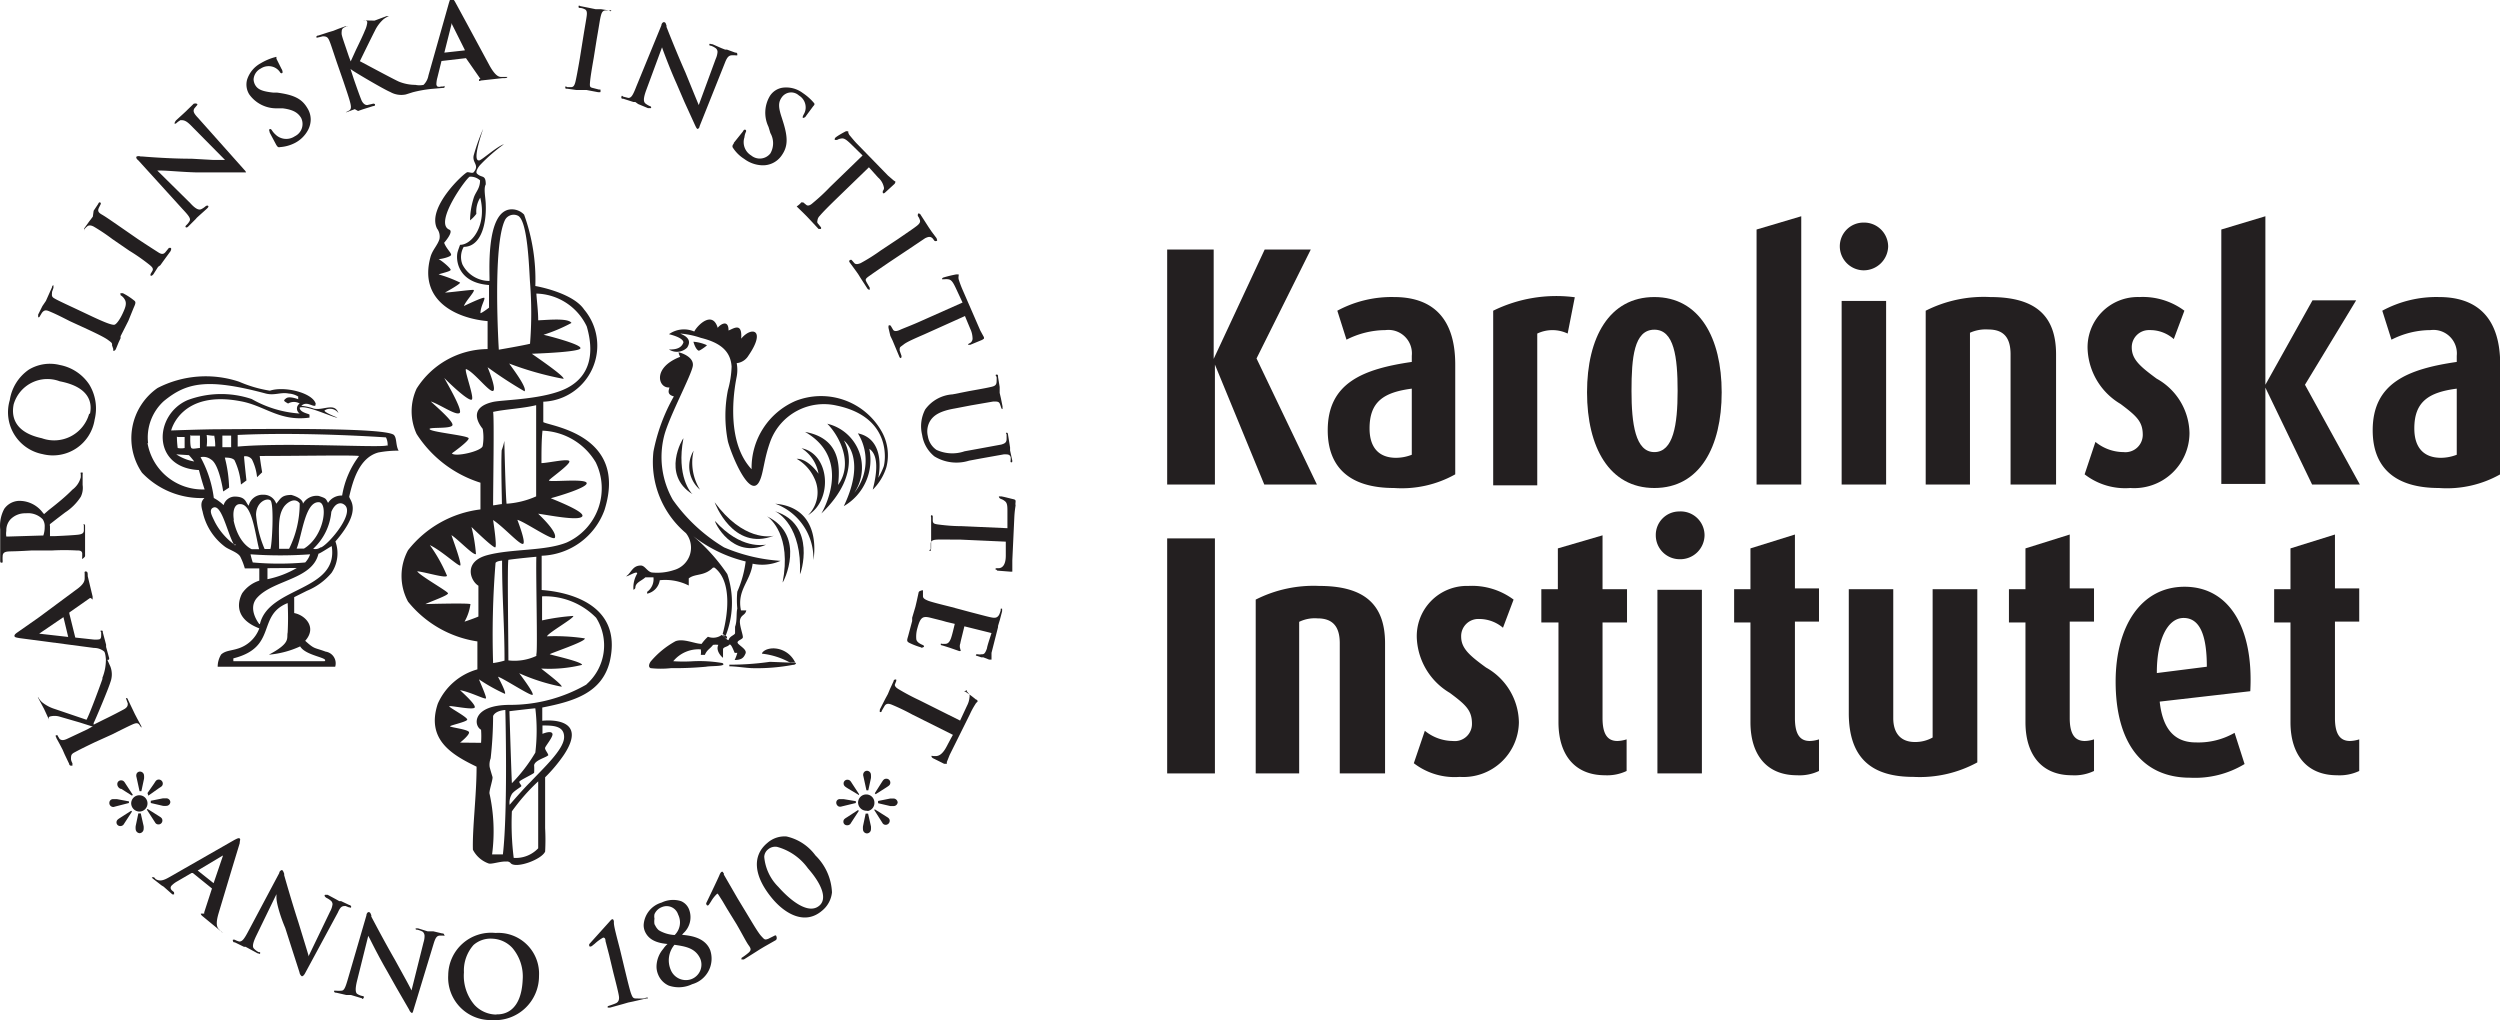 <svg xmlns="http://www.w3.org/2000/svg" viewBox="0 0 122.54 50"><defs><style>.a,.b{fill:#231f20;}.b{fill-rule:evenodd;}</style></defs><title>logo-karolinka-institutet</title><path class="a" d="M62.42,24.75,60,18.87h0v5.88H57.66V13.23h2.28v5.36h0l2.5-5.36h2.26l-2.66,5.34L65,24.75Z" transform="translate(-0.45 -1)"/><path class="a" d="M68.78,24.92c-2.16,0-3.25-1-3.25-2.83,0-2.31,1.71-3,4.12-3.35v-.3a1.15,1.15,0,0,0-1.29-1.26,4.26,4.26,0,0,0-1.91.47L66,16.23a5.6,5.6,0,0,1,2.78-.67c1.69,0,3,.83,3,3.31v5.38A5.36,5.36,0,0,1,68.78,24.92Zm.87-4.87c-1.39.18-2.07.65-2.07,1.95,0,.93.45,1.44,1.3,1.44a2.14,2.14,0,0,0,.77-.15Z" transform="translate(-0.45 -1)"/><path class="a" d="M77.29,17.35a1.73,1.73,0,0,0-1.49,0v7.44H73.64V16.23a7,7,0,0,1,4-.66Z" transform="translate(-0.45 -1)"/><path class="a" d="M81.54,24.92c-2.21,0-3.3-2-3.3-4.69s1.09-4.67,3.3-4.67,3.3,2,3.3,4.67S83.77,24.92,81.54,24.92Zm0-7.76c-1,0-1.12,1.38-1.12,3s.19,3,1.12,3,1.14-1.34,1.14-3S82.51,17.16,81.54,17.16Z" transform="translate(-0.45 -1)"/><path class="a" d="M86.55,24.75V12.25l2.19-.65V24.75Z" transform="translate(-0.45 -1)"/><path class="a" d="M91.79,14.25a1.18,1.18,0,0,1-1.16-1.17,1.16,1.16,0,0,1,1.16-1.17A1.18,1.18,0,0,1,93,13.08,1.2,1.2,0,0,1,91.79,14.25Zm-1.07,10.5v-9H92.9v9Z" transform="translate(-0.45 -1)"/><path class="a" d="M99,24.75V18.37c0-.79-.31-1.22-1.09-1.22a1.88,1.88,0,0,0-.9.16v7.44H94.84V16.23A6.29,6.29,0,0,1,98,15.56c2.21,0,3.23.9,3.23,2.81v6.38Z" transform="translate(-0.45 -1)"/><path class="a" d="M104.87,24.92a3.24,3.24,0,0,1-2.24-.67l.53-1.59a2.19,2.19,0,0,0,1.38.5.85.85,0,0,0,.94-.84c0-.65-.29-.92-1.09-1.52a3.28,3.28,0,0,1-1.61-2.61,2.46,2.46,0,0,1,2.53-2.63,3.41,3.41,0,0,1,2.21.67L107,17.62a1.75,1.75,0,0,0-1.19-.44.84.84,0,0,0-.87.85c0,.59.42.94,1.22,1.53a3.11,3.11,0,0,1,1.61,2.68A2.71,2.71,0,0,1,104.87,24.92Z" transform="translate(-0.45 -1)"/><path class="a" d="M113.78,24.75,111.49,20h0v4.72h-2.16V12.25l2.16-.65v8.26h0l2.31-4.14h2.14l-2.51,4.14,2.69,4.89Z" transform="translate(-0.45 -1)"/><path class="a" d="M120,24.92c-2.16,0-3.25-1-3.25-2.83,0-2.31,1.71-3,4.12-3.35v-.3a1.15,1.15,0,0,0-1.29-1.26,4.23,4.23,0,0,0-1.91.47l-.45-1.42a5.57,5.57,0,0,1,2.78-.67c1.69,0,3,.83,3,3.31v5.38A5.32,5.32,0,0,1,120,24.92Zm.87-4.87c-1.39.18-2.08.65-2.08,1.95,0,.93.45,1.44,1.31,1.44a2.18,2.18,0,0,0,.77-.15Z" transform="translate(-0.45 -1)"/><path class="a" d="M57.66,38.91V27.39H60V38.91Z" transform="translate(-0.45 -1)"/><path class="a" d="M66.12,38.91V32.53c0-.79-.32-1.22-1.09-1.22a1.75,1.75,0,0,0-.9.17v7.43H62V30.39a6.27,6.27,0,0,1,3.11-.67c2.21,0,3.23.9,3.23,2.81v6.38Z" transform="translate(-0.45 -1)"/><path class="a" d="M72,39.08a3.27,3.27,0,0,1-2.25-.67l.54-1.59a2.19,2.19,0,0,0,1.37.5.84.84,0,0,0,.94-.84c0-.65-.28-.92-1.09-1.52a3.29,3.29,0,0,1-1.61-2.61,2.46,2.46,0,0,1,2.53-2.63,3.41,3.41,0,0,1,2.21.67l-.52,1.38a1.8,1.8,0,0,0-1.18-.43.84.84,0,0,0-.87.86c0,.58.41.93,1.22,1.52A3.13,3.13,0,0,1,74.9,36.4,2.72,2.72,0,0,1,72,39.08Z" transform="translate(-0.45 -1)"/><path class="a" d="M79.12,39c-1.48,0-2.28-1-2.28-2.6V31.51H76V29.88h.81v-2L79,27.24v2.64H80.2v1.63H79V36.2c0,.84.28,1.12.73,1.12a1.58,1.58,0,0,0,.45-.08v1.55A2.21,2.21,0,0,1,79.12,39Z" transform="translate(-0.45 -1)"/><path class="a" d="M82.76,28.41a1.17,1.17,0,0,1-1.15-1.17,1.15,1.15,0,0,1,1.15-1.17A1.17,1.17,0,0,1,84,27.24,1.19,1.19,0,0,1,82.76,28.41Zm-1.07,10.5v-9h2.18v9Z" transform="translate(-0.45 -1)"/><path class="a" d="M88.53,39c-1.48,0-2.28-1-2.28-2.6V31.51h-.8V29.88h.8v-2l2.18-.68v2.64h1.18v1.63H88.43V36.2c0,.84.28,1.12.73,1.12a1.52,1.52,0,0,0,.45-.08v1.55A2.21,2.21,0,0,1,88.53,39Z" transform="translate(-0.45 -1)"/><path class="a" d="M94.24,39.08c-2,0-3.17-.87-3.17-3.13V29.88h2.18V36.2c0,.72.35,1.17,1.06,1.17a1.73,1.73,0,0,0,.87-.22V29.88h2.19v8.49A5.89,5.89,0,0,1,94.24,39.08Z" transform="translate(-0.45 -1)"/><path class="a" d="M102,39c-1.47,0-2.27-1-2.27-2.6V31.51h-.81V29.88h.81v-2l2.17-.68v2.64h1.19v1.63h-1.19V36.2c0,.84.29,1.12.74,1.12a1.52,1.52,0,0,0,.45-.08v1.55A2.22,2.22,0,0,1,102,39Z" transform="translate(-0.45 -1)"/><path class="a" d="M106.31,35.39c.14,1.31.7,2,1.77,2a3.55,3.55,0,0,0,1.9-.47l.49,1.53a4.68,4.68,0,0,1-2.67.67c-2.38,0-3.65-1.76-3.65-4.71,0-2.71,1.24-4.65,3.38-4.65s3.39,1.94,3.22,5.12Zm1.17-4.1c-.8,0-1.32,1.11-1.31,2.7l2.45-.31C108.62,32.16,108.29,31.29,107.48,31.29Z" transform="translate(-0.45 -1)"/><path class="a" d="M115,39c-1.47,0-2.28-1-2.28-2.6V31.51h-.8V29.88h.8v-2l2.18-.68v2.64h1.19v1.63H114.9V36.2c0,.84.29,1.12.74,1.12a1.58,1.58,0,0,0,.45-.08v1.55A2.26,2.26,0,0,1,115,39Z" transform="translate(-0.45 -1)"/><path class="b" d="M19.78,22.35c-.15-.41-6.34-.32-8.58-.31-.72,0-2.36.06-2.36.06s.47-2,3.42-1.43c1.18.22,1.89,1,3.36.8,0-.09,0-.09,0-.14s-.48-.1-.48-.35c.35-.14,1.69.52,1.85.49-.82-.33-.6-.36-.62-.36a.5.5,0,0,1,.67.14c-.19-.54-.73-.12-1.2-.22a2.82,2.82,0,0,0-.62-.14c.24-.22.49,0,.63,0s0,0,.08-.08c-.12-.55-1.53-.9-2.25-.66a6.22,6.22,0,0,1-1.51-.44,5.16,5.16,0,0,0-4,.31,3,3,0,0,0-.76,4.15,4,4,0,0,0,3.06,1.24c-.16.16-.19.32-.09.66a2.9,2.9,0,0,0,1.1,1.73c.2.15.63.27.75.49a3.34,3.34,0,0,1,.22.57l.71,0c0,.07,0,.6,0,.6a1.64,1.64,0,0,0-.84.62c-.1.19-.57,1.18.84,1.72a1.63,1.63,0,0,1-1.08,1c-.32.1-.58.09-.79.28a1.14,1.14,0,0,0-.17.6h5.76a.58.58,0,0,0-.47-.74c-.56-.21-.53-.1-1-.53.59-.66,0-1.26-.54-1.36v-.78l.62-.31a3.12,3.12,0,0,0,1.21-.88,1.71,1.71,0,0,0,.19-1.54c1.4-1.61.64-2.05.68-2.21.17-.74.48-1.89,1.42-2.15a5.2,5.2,0,0,1,1-.09C19.85,22.86,19.9,22.5,19.78,22.35Zm-8,0v.57h-.43c0-.19,0-.38,0-.57Zm-.83,0a2.73,2.73,0,0,1,.05.53h-.42a2.24,2.24,0,0,0,0-.56A3.76,3.76,0,0,0,10.91,22.36Zm-1.13,0c.11,0,.33,0,.43,0,0,.19,0,.42,0,.61-.13,0-.36.07-.42,0S9.77,22.56,9.78,22.33Zm-.66.07c.11,0,.24,0,.34,0,0,.19,0,.35,0,.54a.86.86,0,0,1-.34,0A4.93,4.93,0,0,1,9.12,22.4Zm.55.89a3.88,3.88,0,0,1,.26.31v0a2.32,2.32,0,0,1-.88-.35Zm-2-.58a2.41,2.41,0,0,1,.77-2.07c1.11-.91,2.12-1.14,5-.37.43.11.73-.08,1.12,0a1,1,0,0,1,.47.15.48.48,0,0,0,0,.13s-.43-.17-.59-.05-.13.13.09.26a.56.56,0,0,1,.57,0,.29.29,0,0,0,0,.49,5.47,5.47,0,0,1-2.35-.71,4.7,4.7,0,0,0-3.14.05c-1.66.71-1.78,3.32.55,3.43.07.26.17.63.28.95A2.74,2.74,0,0,1,7.68,22.71Zm4.28,5h0a3.19,3.19,0,0,1-1-1.13c-.16-.33-.28-.54-.15-.68.46-.37.74,1.23,1.1,1.81C12,27.67,12,27.67,12,27.67Zm-.07-1.21c-.08-.42,0-.83.31-.81.58,0,.72,1.42.92,2.21.09,0-.36,0-.36,0S12.13,27.67,11.89,26.46ZM13,26.24c0-.61.5-.85.7-.72s.08,2.3,0,2.39h-.28A5.4,5.4,0,0,1,13,26.24Zm-.16,2.33a3.57,3.57,0,0,1-.11-.4,20.32,20.32,0,0,0,2.92,0,1.09,1.09,0,0,1-.24.4A14.38,14.38,0,0,1,12.85,28.57Zm1.77-.67h-.48c0-.95-.07-1.55.2-2,.12-.22.55-.57.81-.23A5,5,0,0,1,14.62,27.9Zm1.5-2.28c.42.09.23,1.67-.76,2.27l-.36,0C15.27,27.19,15.41,25.52,16.12,25.62ZM15,28.84a4.79,4.79,0,0,1-1.44.55c0-.16,0-.54,0-.54Zm.16,3.84c.27.47,1.43.55,1.2.73H11.89a.84.84,0,0,1,0-.14c2.18-.55,1.13-2.1,2.66-2.71a13.83,13.83,0,0,1,0,1.44c-.06.3.17.51-.92,1.09A4.62,4.62,0,0,0,15.17,32.68Zm-2-1.09s-.61-.75-.1-1.3c.81-.88,2.7-.88,3-2.15.07,0,.62-.37.65-.37C17.06,30,13.63,29.73,13.19,31.59Zm3-3.76a.42.42,0,0,1-.36.07,2.81,2.81,0,0,0,.89-1.81c.2-.48.48-.46.61-.37C17.92,26.09,16.57,27.67,16.19,27.83Zm1-2.54a.78.78,0,0,0-.63.36c-.12-.22-.09-.22-.45-.34a.77.77,0,0,0-.78.38c0-.2-.3-.36-.57-.43-.5,0-.54.21-.74.43a.64.64,0,0,0-.62-.44.7.7,0,0,0-.73.54c-.16-.17-.13-.43-.65-.45a.58.58,0,0,0-.58.42,2.14,2.14,0,0,0-.48-.35,5.61,5.61,0,0,0-.65-2,.61.61,0,0,1,.51.11c.41.23.6,1.57.6,1.57l.29-.19a6.51,6.51,0,0,0-.21-1.47c.12,0,.35,0,.47.12a3.34,3.34,0,0,1,.32,1.2l.27-.2s-.08-.7-.12-1.18a.39.39,0,0,1,.39.15,2.5,2.5,0,0,1,.25.87l.25-.24s-.07-.4-.12-.8c2.06,0,4.5-.05,4.87,0A4.4,4.4,0,0,0,17.22,25.29Zm2.23-2.45c-.41.11-4.94-.16-7.29.05v-.57c3.3-.16,7.27.12,7.27.12A.82.82,0,0,1,19.45,22.84Z" transform="translate(-0.45 -1)"/><path class="b" d="M43.66,22.14a3.41,3.41,0,0,0-4.21-1.49A3.57,3.57,0,0,0,37.29,24c-1.41-1.5-.75-4.41-.73-4.54a1.78,1.78,0,0,0,0-.66.76.76,0,0,0,.57-.36c.89-1.29.16-1.46-.35-.84.06-.83-.38-.49-.62-.4,0-.59-.44-.27-.53-.13-.26-.87-1-.12-1.15.18a1.27,1.27,0,0,0-1.24.13c.76.19.7.4.71.4-.09.27-.34.36-.71.35a.72.72,0,0,0,.89-.09c.33-.5-.33-.66-.33-.69a4.13,4.13,0,0,1,1,.21c.85.21,1.46.58,1.51,1.41a4.78,4.78,0,0,1-.18,1.15,6.47,6.47,0,0,0,0,2.52c.2.74,1.1,2.88,1.55,1.94.2-.4.21-1.1.55-2a2.8,2.8,0,0,1,3.23-1.7c2.73.57,2.39,2.76,2.3,3a3.38,3.38,0,0,1-.26.54s.44-1.87-1-2.18a2.53,2.53,0,0,1-.18,2.92A2.21,2.21,0,0,0,41,21.77c.58.58,1.3,1.94.53,3,.11-1,.07-2.29-1.62-2.6,2.4,1.38.8,4,.8,4,2.13-2.05,1.1-3.58,1.1-3.58s1.15.81,0,3.22A2.62,2.62,0,0,0,43.06,23c.65.43.17,1.93.17,2a2.65,2.65,0,0,0,.67-1.11A2.36,2.36,0,0,0,43.66,22.14Z" transform="translate(-0.45 -1)"/><path class="b" d="M34.7,18.19c.06,0,.4-.24.4-.27a2,2,0,0,0-.66-.17C34.46,17.84,34.56,18.14,34.7,18.19Z" transform="translate(-0.45 -1)"/><path class="b" d="M36.46,33h.13a1.91,1.91,0,0,1-.13.35c.36,0,.45-.13.53-.31s-.2-.33-.35-.48.19-.2.22-.31-.2-.65-.13-.89.25-.2.3-.44l-.26,0c-.21-1,.47-1.43.57-2.29a2.22,2.22,0,0,0,1.37-.14,8.41,8.41,0,0,1-2.77-.66,8.3,8.3,0,0,1-2.51-2.33A4.24,4.24,0,0,1,33,22.38c.23-.93,1.35-3,1.41-3.45s-.61-.65-.7-.66a.73.73,0,0,0,.08.22c-1.4.54-1.06,1.56-.53,1.5,0,.09-.17.34.22.44a8.94,8.94,0,0,0-1,2.7,4.56,4.56,0,0,0,1.59,4,1.14,1.14,0,0,1-.58,1.81,2.62,2.62,0,0,1-1.1.12c-.23-.06-.33-.34-.53-.34-.41,0-.46.35-.71.52,0,.07.56-.31.53-.12a1.34,1.34,0,0,0-.18.79c.15-.08.05-.12.14-.26s.32-.23.44-.35l.4,0,0,0a.77.77,0,0,1-.31.71v.09a.8.8,0,0,0,.62-.66,2.56,2.56,0,0,1,1.42.26c0-.12,0-.25,0-.35.26-.2.57-.14.91-.32a1.14,1.14,0,0,0,.28-.21s.07,0,.07,0c1.1.85.43,3.15.4,3.26l.13.07a.28.28,0,0,0,0,.06l0,0a4.42,4.42,0,0,0,.1-3.07,9.11,9.11,0,0,0-1.67-1.86v0A6.74,6.74,0,0,0,37,28.52,5.33,5.33,0,0,1,36.59,30a4.2,4.2,0,0,0,0,.83c-.06.23,0,.59-.11.89,0,.1,0,.21,0,.31s-.27.14-.32.35a.3.3,0,0,1-.17-.14l-.16-.12h0a.71.71,0,0,1-.68.09,2.1,2.1,0,0,0-.31.35c-.33,0-.89-.28-1.28-.13a4.29,4.29,0,0,0-1.22,1s-.17.24,0,.32a4.6,4.6,0,0,0,1,0,16.94,16.94,0,0,0,1.72-.07c.22-.05,1.06,0,.8-.18a6.65,6.65,0,0,0-1.41-.09,7.52,7.52,0,0,1-1,0,1.6,1.6,0,0,1,1.35-.58.89.89,0,0,1,0,.27H35c.1-.25.26-.3.4-.49a.86.86,0,0,1,.26,0c-.16.31.23.65.23.63s0-.29,0-.41.22-.12.3-.22S36.39,32.84,36.46,33Z" transform="translate(-0.45 -1)"/><path class="b" d="M39.5,23.49a2.1,2.1,0,0,1,.86.94,1.58,1.58,0,0,1-.3,1.82c1.23-.76,1.06-3-.32-3.28a1.86,1.86,0,0,1,.83,1.25S40.06,23.47,39.5,23.49Z" transform="translate(-0.45 -1)"/><path class="b" d="M34.39,25.22c-.07-.06-.8-.86-.44-2.74C33.92,22.48,32.85,24.26,34.39,25.22Z" transform="translate(-0.45 -1)"/><path class="b" d="M38,27.7c-.13,0-1.22.25-2.5-1.16C35.45,26.56,36.33,28.43,38,27.7Z" transform="translate(-0.45 -1)"/><path class="b" d="M38,27.7h0Z" transform="translate(-0.45 -1)"/><path class="b" d="M35.48,25.62s.88,2.43,2.9,1.64C38.21,27.31,36.87,27.51,35.48,25.62Z" transform="translate(-0.45 -1)"/><path class="b" d="M38.38,27.26h0Z" transform="translate(-0.45 -1)"/><path class="b" d="M38.05,26.31h0Z" transform="translate(-0.45 -1)"/><path class="b" d="M38.05,26.31c.15.1,1.21.94.76,3.24C38.85,29.55,40,27.26,38.05,26.31Z" transform="translate(-0.45 -1)"/><path class="b" d="M38.44,26.06h0Z" transform="translate(-0.45 -1)"/><path class="b" d="M38.44,26.06c.16.07,1.33.75,1.22,3.09C39.69,29.15,40.51,26.72,38.44,26.06Z" transform="translate(-0.45 -1)"/><path class="b" d="M38.44,25.69h0Z" transform="translate(-0.45 -1)"/><path class="b" d="M38.45,25.69a2.86,2.86,0,0,1,1.87,2.76S40.83,25.9,38.45,25.69Z" transform="translate(-0.45 -1)"/><path class="b" d="M34.76,25a2.51,2.51,0,0,1-.31-1.91A1.49,1.49,0,0,0,34.76,25Z" transform="translate(-0.45 -1)"/><path class="b" d="M38.37,32.78c-.44,0-.59.23-.57.26a3.69,3.69,0,0,1,1.38.44,1.3,1.3,0,0,1,.25,0A1.2,1.2,0,0,0,38.37,32.78Z" transform="translate(-0.45 -1)"/><path class="b" d="M36.2,33.58v.08c.31,0,.81.08,1.11.09a9.57,9.57,0,0,0,2-.16c.13,0,.16-.07.16-.1l-1.28-.05A13.82,13.82,0,0,1,36.2,33.58Z" transform="translate(-0.45 -1)"/><polygon class="b" points="35.47 31.13 35.44 31.15 35.57 31.28 35.63 31.3 35.64 31.28 35.62 31.19 35.47 31.13"/><path class="b" d="M27,29.92c0-.51,0-1.16,0-1.68A3.4,3.4,0,0,0,30.08,26c1.17-3.7-2.68-4.11-3-4.31,0-.32,0-.64,0-1a2.75,2.75,0,0,0,2-4.52c-.56-.83-2.36-1.15-2.39-1.15a9.41,9.41,0,0,0-.55-3.5.84.84,0,0,0-.6-.26c-1.35,0-1.06,3.38-1.1,3.51a1.48,1.48,0,0,1-1.32-.8,1,1,0,0,1,.06-.87c.82,0,1.12-1.07,1.08-2.06,0-.32-.12-.8,0-1,0-.51-.2-.29-.44-.54-.07-.1.09-.34.18-.43a8.42,8.42,0,0,1,1.15-1c-.33.1-1.09.78-1.2.79-.41.09.19-1.54.18-1.54a10.1,10.1,0,0,0-.46,1.29c-.09.38.3.47,0,.83-.06.07-.19,0-.31,0s-2,1.71-1.49,2.76a.65.65,0,0,1,.12.52c-.09.3-.35.54-.44.88-.58,2.12,1.23,3,2.8,3.14,0,0,0,.91,0,1.37a4.15,4.15,0,0,0-3.48,1.94,2.65,2.65,0,0,0,0,2.22A5.76,5.76,0,0,0,24,24.66c0,.27,0,1.21,0,1.31a5.33,5.33,0,0,0-3.55,2,2.65,2.65,0,0,0,0,2.52,5.39,5.39,0,0,0,3.4,1.95c0,.28,0,1.25,0,1.37a3,3,0,0,0-1.94,1.68c-.6,1.79.75,2.53,1.9,3.09,0,1.43-.21,3-.18,4.07a1.39,1.39,0,0,0,.76.67c.14.06.58-.11.88-.09a.23.23,0,0,1,.22.09c.28.26,1.51-.19,1.68-.58a10.74,10.74,0,0,0,0-1.15c0-.87,0-1.62,0-2.49a7.45,7.45,0,0,0,.92-1.1c1.2-1.81-.74-1.71-1.06-1.67,0-.22,0-.43,0-.65,1.59-.31,2.93-.73,3.31-2.26C31,30.54,28.15,30,27,29.92ZM25.21,11.77a.48.48,0,0,1,.64-.19c.47.28.53,2.53.58,3.27a19,19,0,0,1,0,3c-.36.09-1.53.29-1.53.29S24.58,13,25.21,11.77ZM24,16.35c0-.32.24-.69.19-.75s-1,.4-1,.4c.09-.26.61-.78.46-.79s-1.17.13-1.39.13c0,0,.77-.42.74-.49a6.53,6.53,0,0,0-1.05-.4c.15-.06.61-.15.59-.23s-.36-.39-.59-.52c.15,0,.58-.11.61-.2s-.24-.32-.34-.6c0,0,.48-.54.26-.64-.8-.32.88-2.61,1-2.6a.7.7,0,0,1,.5.18c0,.42-.23.57-.32.89a3.8,3.8,0,0,0-.17,1.07,1.57,1.57,0,0,0,.31-.32,1.26,1.26,0,0,1,.19-.79C24.32,12,23.61,13,23,13h0a.08.08,0,0,0,0,0h0c-.1.28-.07.19-.12.35-.1.38,0,1.51,1.54,1.62,0,.39,0,.77,0,1.11C24.28,16.19,24.05,16.35,24,16.35ZM22.6,23.22s.86-.61.82-.74-1.74-.29-1.9-.43,1.08,0,1.11-.22-1.06-1.13-1.06-1.15c.46.15,1.24.71,1.41.56s-.75-1.68-.75-1.71c.41.42,1.19,1.13,1.34,1.06s-.37-1.43-.28-1.5c.38.12,1.15,1.16,1.33,1.07S24.35,19,24.35,19a20.52,20.52,0,0,0,1.81,1.18c.16-.18-.75-1.34-.75-1.36a15.56,15.56,0,0,0,2.66.75c.09-.12-1.55-1.22-1.55-1.23,2.36-.09,2.38-.24,2.38-.27.06-.2-1.78-.66-1.81-.66a7.93,7.93,0,0,0,1.37-.58c-.15-.26-1.23-.14-1.63-.13,0-.43-.06-.89-.09-1.31A2.81,2.81,0,0,1,29.21,17c.38,1.3.17,2.41-.93,3s-3.18.59-3.66.7c-1.1.25-.84.91-.51,1.32a2.5,2.5,0,0,1,0,.84C24.06,23.12,22.73,23.42,22.6,23.22Zm2.45,2.49c-.08,0-.36.06-.43.06,0-.94.06-4.31,0-4.58.57-.13,1.47-.17,2.11-.33,0,.93,0,4.27,0,4.47a4.21,4.21,0,0,1-1.45.36c-.05-.42-.11-3.08-.11-3.08a2.64,2.64,0,0,1-.13.46C25,23.88,25.06,25.7,25.05,25.71Zm-1.83,5.76a2.38,2.38,0,0,0,.29-.86c-.21-.06-2.21,0-2.21,0,.32-.15,1.13-.43,1.11-.53S21,29.2,20.9,29c.52.07,1.42.36,1.46.22a7.62,7.62,0,0,0-.84-1.5c.54.25,1.35,1,1.48,1s-.42-1.46-.42-1.49c.35.23,1.07,1,1.2.93a7.85,7.85,0,0,0-.22-1.33c.39.38,1.05,1,1.16,1s-.1-1.33-.1-1.34c.53.35,1.28,1.2,1.46,1.17s-.27-1.17-.27-1.18c.39.11,1.66,1,1.83.89.17-.29-.81-1.18-.81-1.19.53.07,2,.37,2.16.13s-1.53-.87-1.54-.89c.31-.08,1.88-.54,1.75-.76s-1.94,0-1.84-.12,1-.75,1-.92-1,.07-1.37.08c0-.55,0-1.1.05-1.59a3.17,3.17,0,0,1,2.61,1.55,2.91,2.91,0,0,1-1.42,3.93c-1.06.43-2.69.3-3.89.62s-.83,1.27-.44,1.5v1.51C23.7,31.31,23.23,31.47,23.22,31.47Zm3.52,1.59c0,.08,0,0,0,.09a2.53,2.53,0,0,1-1.37.22c0-1-.06-4.74,0-4.93.4-.06,1.35-.15,1.37-.15C26.71,29.11,26.81,32.93,26.74,33.06Zm-1.56.32a3.55,3.55,0,0,1-.56.12,43.78,43.78,0,0,1,.12-4.91c.06-.09.29-.11.32-.11C25.06,30.33,25.18,31.63,25.18,33.38Zm-.08,9.5-.53,0a8.62,8.62,0,0,0-.13-3c0-.19.18-.7.15-.8s-.11-.36-.14-.49a.88.88,0,0,1,.05-.42,19.29,19.29,0,0,0,.12-2.07s.07-.26.6-.3C25.22,35.88,25.35,40.68,25.1,42.88Zm.53.17a13.49,13.49,0,0,1-.09-2.28,9.69,9.69,0,0,1,1.29-1.47s0,2.41,0,3.28A1.51,1.51,0,0,1,25.63,43.05Zm1.7-5c0-.13-.19-.3-.16-.4s.4-.54.36-.68-.29-.08-.49,0c0-.17,0-.25,0-.41.49,0,1.08,0,1.06.59s-1,1.49-1.67,2.2c-.33.32-1,1.1-1,1.1a.8.8,0,0,1,.09-.49c.06-.16.45-.37.48-.42s-.12-.16-.09-.23.64-.35.72-.43a2.52,2.52,0,0,0,0-.37C26.67,38.24,27.29,38.12,27.33,38Zm-1.91-2.19s1.26-.15,1.27-.14a9.2,9.2,0,0,1,0,2.17,7.87,7.87,0,0,1-1.15,1.5C25.5,38.5,25.42,35.85,25.42,35.85Zm3.78-1.31a7.5,7.5,0,0,1-3.75,1c-1.84,0-1.81,1-1.42,1.22a4.48,4.48,0,0,1,0,.64L23,37.4s.47-.37.44-.51-.94-.24-.93-.29.79-.21.84-.32-.89-.6-.88-.66,1.11.19,1.24.07-.71-.85-.71-.86c.51.09,1.23.47,1.27.4s-.34-.9-.34-.93a8.48,8.48,0,0,0,1.27.71c.08-.06-.34-.83-.34-.84.27.08,1.56.93,1.69.89S25.9,34,25.9,34a9.46,9.46,0,0,0,2.08.66c.05-.1-1-.87-1-.89a6.72,6.72,0,0,0,2-.18c0-.16-1.54-.49-1.58-.52s1.82-.64,1.71-.78a9.86,9.86,0,0,0-1.85-.1c.07-.18,1.35-.9,1.29-1a10.43,10.43,0,0,0-1.53.22c0-.3,0-.81,0-1.18a3.52,3.52,0,0,1,2.65,1.05A2.54,2.54,0,0,1,29.2,34.54Z" transform="translate(-0.45 -1)"/><path class="a" d="M6.77,40.36l-.7.18a.17.17,0,0,1-.14,0,.19.19,0,0,1-.12-.19A.18.18,0,0,1,6,40.17l.18,0,.59.11ZM6.92,40l-.52-.33c-.09,0-.2-.11-.2-.23a.18.18,0,0,1,.19-.19c.13,0,.17.1.23.19l.34.52Zm0,.78-.39.6a.2.2,0,0,1-.19.11.18.18,0,0,1-.18-.18c0-.12.1-.17.19-.23l.53-.34Zm.37,0a.41.41,0,0,1-.41-.4.4.4,0,1,1,.41.4Zm0-1-.15-.69a.26.26,0,0,1,0-.15.18.18,0,0,1,.17-.12.2.2,0,0,1,.2.19.76.76,0,0,1,0,.16l-.13.61Zm.06,1.09.14.62a.76.76,0,0,1,0,.16.21.21,0,0,1-.2.19.21.21,0,0,1-.19-.19.76.76,0,0,1,0-.16l.13-.62Zm.33-1L8,39.41c.07-.1.1-.2.24-.2a.2.2,0,0,1,.19.19c0,.14-.1.17-.2.24L7.72,40Zm0,.78.54.34c.09.06.19.1.19.23a.19.19,0,0,1-.2.19.18.18,0,0,1-.16-.1l-.4-.62Zm.16-.4.6-.12.16,0a.2.2,0,0,1,.2.18.2.2,0,0,1-.19.19.86.86,0,0,1-.17,0l-.6-.14Z" transform="translate(-0.45 -1)"/><path class="a" d="M42.4,40.36l-.7.17a.22.22,0,0,1-.14,0,.21.21,0,0,1-.12-.19.17.17,0,0,1,.19-.17l.17,0,.6.1Zm.15-.39L42,39.64c-.09-.06-.2-.11-.2-.24a.18.18,0,0,1,.19-.18c.13,0,.17.1.23.19l.34.52Zm0,.77-.39.6a.19.19,0,0,1-.19.11.17.17,0,0,1-.18-.18c0-.12.1-.16.19-.22l.52-.34Zm.37,0a.41.41,0,0,1-.41-.4.4.4,0,0,1,.8,0A.4.4,0,0,1,43,40.75Zm0-1-.15-.69a.22.22,0,0,1,0-.14.19.19,0,0,1,.17-.13.2.2,0,0,1,.2.2.9.9,0,0,1,0,.16l-.13.6ZM43,40.88l.14.62a.9.9,0,0,1,0,.16.2.2,0,0,1-.2.19.2.2,0,0,1-.19-.19.9.9,0,0,1,0-.16l.13-.62Zm.33-1,.33-.52c.07-.1.1-.19.24-.19a.19.19,0,0,1,.19.19c0,.13-.1.17-.2.24l-.52.33Zm0,.79.54.34c.09.06.19.1.19.22a.2.2,0,0,1-.2.2.18.18,0,0,1-.16-.1l-.4-.63Zm.16-.41.6-.12.16,0a.21.21,0,0,1,.2.19.2.2,0,0,1-.19.18l-.17,0-.6-.14Z" transform="translate(-0.45 -1)"/><path class="a" d="M18.71,6.09l-.26.06q-.16,0-.27-.21c-.09-.21-.23-.61-.39-1.07l-.16-.49h0l.08.06c.15.11,1.57.95,1.87,1.07a1.09,1.09,0,0,0,.76.12l.35-.11a6.2,6.2,0,0,1,.89-.16l.57-.05c.06,0,.1,0,.09-.07s0,0-.09,0h-.08a.25.25,0,0,1-.18,0,.16.16,0,0,1-.05-.11,1.3,1.3,0,0,1,.05-.33l.2-.81s0,0,0,0l1.2-.14a.05.05,0,0,1,0,0L24,4.87l0,0a.07.07,0,0,1,0,0l0,0h0c-.05,0-.07,0-.07.07s.06,0,.15,0h0l1-.11c.17,0,.22,0,.24-.06h0s0,0,0,0v0s0,0-.07,0H25c-.12,0-.29-.09-.54-.53l-1.08-2-.63-1.16c-.07-.11-.11-.17-.17-.16s-.08.08-.13.24l-1,3.54a.84.84,0,0,1-.24.46,1,1,0,0,1-.4,0A2.17,2.17,0,0,1,20,5l0,0c-.27-.12-1.64-.86-1.91-1,.11-.23.62-1.27.73-1.48a1.79,1.79,0,0,1,.42-.57,1,1,0,0,1,.28-.16l0,0a.05.05,0,0,0,0,0,0,0,0,0,0-.05,0h0s0,0-.07,0l-.59.22L18.26,2l0,0a.05.05,0,0,0,0,0,0,0,0,0,0,0,0,.11.11,0,0,0,.08,0s.08,0,.11.07v.05a1.25,1.25,0,0,1-.12.39v0c-.05.14-.25.56-.43.93l-.26.57h0s-.09-.24-.09-.24c-.26-.77-.31-.9-.35-1.07a.61.61,0,0,1,0-.17.2.2,0,0,1,.11-.18l.14-.07a.06.06,0,0,0,.06,0h0s0,0,0,0h0s0,0,0,0h0s-.05,0-.11,0l-.36.13-.25.1-.24.07-.49.16c-.07,0-.12.05-.1.09s.06,0,.11,0l.2-.05c.19,0,.25.05.32.21s.11.3.37,1.07l.32.92c.16.48.3.88.35,1.11s0,.27-.05.32l-.18.09s-.07,0-.07,0a.08.08,0,0,0,0,0s.06,0,.11,0l.4-.15L18,6.44l.23-.08.51-.16q.11,0,.09-.09C18.77,6.06,18.71,6.09,18.71,6.09Zm4.52-2.62h0l-1,.11h0s0,0,0,0l.35-1.39a.06.06,0,0,1,0-.05s0,0,0,0,.64,1.28.64,1.28S23.24,3.46,23.23,3.47Z" transform="translate(-0.45 -1)"/><path class="a" d="M24.74,46.73a2.1,2.1,0,0,0-2.32,2.07A2.08,2.08,0,0,0,24.55,51a2.16,2.16,0,0,0,2.32-2.16A2,2,0,0,0,24.74,46.73Zm.05,4a1.48,1.48,0,0,1-1.08-.47,2.2,2.2,0,0,1-.52-1.6,1.89,1.89,0,0,1,.47-1.34,1.26,1.26,0,0,1,.91-.31,1.41,1.41,0,0,1,1,.46,2.16,2.16,0,0,1,.5,1.55C26,50.59,25.16,50.73,24.79,50.72Z" transform="translate(-0.45 -1)"/><path class="a" d="M32.2,49.94l-.07,0-.65.15-.24.05-.24.07-.65.18c-.06,0-.1,0-.11,0s0-.07,0-.07.31-.1.41-.15.16-.15.14-.32-.15-.68-.28-1.19l-.2-.84h0l-.18-.69c0-.13-.05-.18-.12-.17a2.13,2.13,0,0,0-.41.3l-.14.11c-.09.06-.13,0-.13,0s0-.07,0-.09l1-1.11s.08-.1.12-.11.07,0,.09.1l0,.07c0,.18.13.65.3,1.31l.24,1c.12.49.24,1,.31,1.18s.1.23.28.22a2.66,2.66,0,0,0,.35,0S32.24,49.84,32.2,49.94Z" transform="translate(-0.45 -1)"/><path class="a" d="M35.26,47.57c-.26-.64-1-.71-1.38-.75l.07-.08a1.06,1.06,0,0,0,.28-1.15.72.72,0,0,0-.4-.42,1.29,1.29,0,0,0-.95.07A1.22,1.22,0,0,0,32,46.33a.79.79,0,0,0,.06.32c.16.37.51.57,1.11.62a1.21,1.21,0,0,0-.21.24,1.36,1.36,0,0,0-.33.85,1,1,0,0,0,.08.41,1,1,0,0,0,.52.54,1.51,1.51,0,0,0,1.15-.07A1.3,1.3,0,0,0,35.26,47.57Zm-1.38-.75.21,0-.22,0Zm-1.3-.43,0,0-.05-.09a.86.86,0,0,1,0-.27.54.54,0,0,1,0-.22.64.64,0,0,1,.37-.35.59.59,0,0,1,.79.37.86.86,0,0,1-.17,1,1.67,1.67,0,0,1-.79-.24.88.88,0,0,0,.19.12A.69.69,0,0,1,32.58,46.39Zm.59.88-.17,0,.17,0ZM34.32,49a.8.8,0,0,1-1-.48,1.18,1.18,0,0,1,.19-1.21c.53.08,1,.15,1.25.65A.76.76,0,0,1,34.32,49Z" transform="translate(-0.45 -1)"/><path class="a" d="M38.48,47.08l-.58.33-.2.12-.22.14-.57.36s-.09,0-.11,0,0-.07,0-.08a2.83,2.83,0,0,0,.35-.26c.12-.11.12-.19,0-.35s-.35-.62-.61-1.06l-.45-.73-.23-.39-.14-.22c-.05-.08-.08-.13-.11-.14l0,0a1.58,1.58,0,0,0-.31.39l-.1.15s-.07.1-.12,0a.09.09,0,0,1,0-.1s.55-1.14.64-1.36c0,0,.06-.16.13-.15s0,0,.08.08l0,.06.67,1.16.52.86c.26.43.5.84.65,1s.16.19.33.13l.32-.16a.06.06,0,0,1,.07,0S38.57,47,38.48,47.08Z" transform="translate(-0.45 -1)"/><path class="a" d="M40.42,42.93A2.41,2.41,0,0,0,39,42a1.27,1.27,0,0,0-.94.32c-.76.63-.67,1.63.25,2.73.63.75,1.59,1.3,2.42.6a1.33,1.33,0,0,0,.5-.91A2.69,2.69,0,0,0,40.42,42.93Zm.18,2.47c-.52.43-1.38-.23-2-.93A2.36,2.36,0,0,1,37.91,43a.49.49,0,0,1,.18-.36.54.54,0,0,1,.45-.13,2.76,2.76,0,0,1,1.51,1.05C40.77,44.38,41,45.08,40.6,45.4Z" transform="translate(-0.45 -1)"/><path class="a" d="M4.82,19.84a2.23,2.23,0,0,0-1.44-.95,2,2,0,0,0-1.52.23,2.22,2.22,0,0,0-.93,1.49,2.09,2.09,0,0,0,1.61,2.65,2.07,2.07,0,0,0,2.55-1.7A2.25,2.25,0,0,0,4.82,19.84Zm0,1.44a1.78,1.78,0,0,1-2.32,1.2c-1.44-.31-1.48-1.17-1.38-1.66a1.72,1.72,0,0,1,2.26-1.13C5,20,4.94,20.91,4.86,21.28Z" transform="translate(-0.45 -1)"/><path class="a" d="M2.35,16.56a.14.14,0,0,0,.06-.07l.09-.15c.11-.15.21-.15.37-.08s.3.12,1,.48l.87.4c.45.21.84.4,1,.52s.22.15.2.26L6,18.1s0,.07,0,.09,0,0,.06,0a.19.19,0,0,0,.07-.08l.14-.34.09-.19,0-.1.38-.75L7,16.09c.12-.26.11-.3,0-.38a3,3,0,0,0-.53-.34c-.06,0-.09,0-.11,0s0,.07,0,.1a.58.58,0,0,1,.23.26c.07.18,0,.36-.13.64s-.28.49-.38.54-.48-.1-1.1-.39l-.89-.42c-.73-.34-.87-.41-1-.49S3,15.44,3,15.31l.07-.2c0-.06,0-.1,0-.12S3,15,3,15.08l-.18.4-.12.27L2.53,16l-.21.42c0,.06,0,.09,0,.11A.06.06,0,0,0,2.35,16.56Z" transform="translate(-0.45 -1)"/><path class="a" d="M14.3,4.53s0-.08-.05-.15L14,3.88l0-.07c0-.05-.06,0-.1,0a2.78,2.78,0,0,0-.67.29,1.4,1.4,0,0,0-.67.81.91.91,0,0,0,.11.72A1.63,1.63,0,0,0,14,6.31l.31,0c.55.07.76.24.9.47a.67.67,0,0,1-.31.9.75.75,0,0,1-.94-.08,1,1,0,0,1-.18-.21s-.05-.09-.11-.06,0,.11,0,.17v0l.32.6c.07.11.1.13.19.11A1.87,1.87,0,0,0,14.92,8a1.52,1.52,0,0,0,.63-.63,1.13,1.13,0,0,0,.13-.5,1.05,1.05,0,0,0-.17-.58c-.26-.44-.64-.64-1.47-.75l-.19,0c-.54-.06-.76-.15-.89-.37a.63.63,0,0,1-.08-.28.64.64,0,0,1,.35-.53.7.7,0,0,1,.64-.07.67.67,0,0,1,.3.24.1.1,0,0,0,.07.06A.05.05,0,0,0,14.3,4.53Z" transform="translate(-0.45 -1)"/><path class="a" d="M29.87,5.52h-.1l-.58-.11-.25,0-.25,0-.43-.06c-.08,0-.11,0-.1-.08s.06,0,.1,0h.19c.11,0,.16-.09.2-.24s.13-.63.22-1.16l.16-1c.13-.8.16-.94.18-1.11s0-.28-.13-.32a.49.49,0,0,0-.19-.05c-.05,0-.09,0-.08-.08s.06,0,.14,0l.4.08.29.06.26,0,.4.06a.19.19,0,0,1,.11,0v0c0,.05-.05.05-.1,0h-.16c-.14,0-.2.07-.25.27s-.06.33-.2,1.13l-.15.94c-.09.51-.16.94-.18,1.18s0,.25.17.29l.27.07.07,0S29.9,5.5,29.87,5.52Z" transform="translate(-0.45 -1)"/><path class="a" d="M39.81,6.78s.1,0,.15-.1l.34-.46.05-.06a.08.08,0,0,0,0-.11,2.59,2.59,0,0,0-.55-.49,1.35,1.35,0,0,0-1-.26.9.9,0,0,0-.61.4,1.6,1.6,0,0,0-.07,1.52l.09.3a1,1,0,0,1,0,1,.66.66,0,0,1-.94.1.76.76,0,0,1-.33-.89A.83.83,0,0,1,37,7.49s.05-.08,0-.12-.1,0-.14.08L36.42,8c0,.06-.06.09-.06.13a.14.14,0,0,0,0,.09,1.81,1.81,0,0,0,.57.57,1.56,1.56,0,0,0,.84.31,1.11,1.11,0,0,0,1-.49c.3-.43.31-.86.06-1.65l-.06-.19c-.17-.51-.18-.75,0-1a.56.56,0,0,1,.84-.09.68.68,0,0,1,.33.55.65.65,0,0,1-.09.37S39.76,6.75,39.81,6.78Z" transform="translate(-0.45 -1)"/><path class="a" d="M39.72,10.92s.08,0,.1,0l.16.13c.09.06.2,0,.31-.1a9.32,9.32,0,0,0,.84-.78l1.6-1.55-.57-.56c-.22-.21-.34-.3-.48-.27a.53.53,0,0,0-.2.07s-.09,0-.11,0,0,0,0-.07.49-.33.53-.35.1,0,.13,0l0,.06a.38.38,0,0,0,.09.16c.1.12.23.28.35.4l1.51,1.55.28.24,0,0,.08.05s0,.07-.05.12l-.47.43s-.07.06-.1,0l0,0s0,0,0-.09l0,0a.21.21,0,0,0,.06-.15.86.86,0,0,0-.29-.51l-.45-.5h0l-1.6,1.55c-.36.35-.66.65-.81.83a.36.36,0,0,0-.11.22.2.2,0,0,0,0,.13l.17.21a.1.1,0,0,1,0,.08l0,0s-.07,0-.12,0l-.41-.44-.17-.18-.18-.18-.31-.3S39.68,11,39.72,10.92Z" transform="translate(-0.45 -1)"/><path class="a" d="M45.47,11.46s.08,0,.12.09l.22.34.16.25.15.22.24.32c0,.05.06.11,0,.13s-.08,0-.1,0l-.1-.13c-.1-.09-.19-.09-.37,0l-.91.61-.84.56c-.44.3-.79.54-1,.69s-.17.18-.1.32l.14.24c0,.06,0,.09,0,.1s-.07,0-.11-.05l-.33-.51-.13-.21-.15-.21-.25-.34s-.08-.09,0-.13.07,0,.09,0l.13.15c.07.07.17.05.3,0a8.87,8.87,0,0,0,1-.63l.83-.55c.67-.46.79-.54.93-.65s.19-.2.14-.31a.56.56,0,0,0-.09-.17S45.42,11.5,45.47,11.46Z" transform="translate(-0.45 -1)"/><path class="a" d="M44.13,17l.1.17c.06.08.18.07.33,0s.61-.24,1.07-.45l2-.89s-.34-.73-.34-.73c-.13-.27-.21-.39-.36-.41a.76.76,0,0,0-.2,0s-.08,0-.1,0,0-.07.07-.09a6.13,6.13,0,0,1,.62-.15c.06,0,.11,0,.12,0v.07a.4.4,0,0,0,0,.17,5.27,5.27,0,0,0,.19.51l.87,2,.18.33,0,0,0,.07v0s0,0-.09.06l-.58.24s-.09,0-.11,0,0,0,0,0,0-.05.09-.08l0,0a.26.26,0,0,0,.13-.26,1.16,1.16,0,0,0-.11-.44s-.26-.62-.26-.63h0l-2,.9c-.46.2-.85.37-1,.49s-.2.12-.2.23a.31.31,0,0,0,0,.08l.09.26s0,.12-.05.1a.11.11,0,0,1-.06-.07l-.23-.55-.1-.24-.11-.23L44,17.07c0-.05,0-.09,0-.1S44.08,16.9,44.13,17Z" transform="translate(-0.45 -1)"/><path class="a" d="M49.59,21.05s0-.06,0-.13l-.08-.4-.06-.26,0-.29-.08-.49c0-.08,0-.12-.07-.12s-.05.06,0,.11a2.06,2.06,0,0,1,0,.21c0,.19-.08.24-.25.28s-.31.07-1.1.21l-.81.16a1.8,1.8,0,0,0-1.34.74,1.78,1.78,0,0,0-.15,1.25,1.67,1.67,0,0,0,.6,1.05,2.07,2.07,0,0,0,1.7.21l.59-.11,1.12-.2c.2,0,.28,0,.33.14l0,.15a.13.13,0,0,0,0,.09.06.06,0,0,0,.07,0,.19.19,0,0,0,0-.11l-.1-.46,0-.15s-.1-.62-.1-.62,0-.11-.07-.1,0,.05,0,.1l0,.2c0,.18-.09.23-.26.28L48.39,23l-.66.12a1.85,1.85,0,0,1-1.38-.07,1,1,0,0,1-.42-.67,1,1,0,0,1,.09-.71c.19-.34.55-.53,1.24-.65l.78-.15,1.1-.19c.2,0,.28,0,.33.14l.05.15S49.54,21.06,49.59,21.05Z" transform="translate(-0.45 -1)"/><path class="a" d="M49.52,25.46a.56.56,0,0,1,.18.1c.11.08.13.21.13.46v.07s0,.77,0,.8l-2.24-.1c-.49,0-.91-.05-1.14-.08s-.26-.06-.28-.17v-.21c0-.1-.08-.07-.08-.07a.13.13,0,0,0,0,.1v.69l0,.25,0,.6A.17.17,0,0,0,46,28s0,0,.07,0a.13.13,0,0,0,0-.08l0-.27c0-.17.16-.19.3-.2s.66,0,1.16,0l2.22.1h0s0,.68,0,.68c0,.53-.22.61-.33.62h-.06c-.08,0-.12,0-.12.06h0s.05,0,.09.06l.63.05c.06,0,.09,0,.11,0v-.18s0-.37,0-.37l.1-2.15a4.69,4.69,0,0,1,.06-.54.49.49,0,0,1,0-.17l0-.06s0-.06-.1-.08-.54-.14-.62-.14-.07,0-.09,0S49.41,25.42,49.52,25.46Z" transform="translate(-0.45 -1)"/><path class="a" d="M45.69,29.94s0,0,0,.09l0,.19c0,.11.1.16.24.22s.62.18,1.1.3L48,31h0c.77.2.91.24,1.08.27s.27,0,.35-.15a1.5,1.5,0,0,0,.07-.2s0-.07,0-.08a.08.08,0,0,1,.07,0s0,0,0,.12l-.11.42v0l-.09.3,0,.06L49.05,33l0,.24v.09s-.05,0-.07,0l-.05,0-.28-.11-.1,0-.24-.08s-.06,0,0-.07h0s0,0,.06,0h0a.53.53,0,0,0,.19,0c.1,0,.17,0,.27-.3,0-.09.19-.64.22-.74v0l0,0-1.33-.33h0l0,0c-.11.46-.19.76-.2.84a.38.38,0,0,0,0,.27c0,.05.05.08,0,.1s0,0-.06,0l0,0L47,32.75l-.35-.11s-.1,0-.09-.08a.06.06,0,0,1,.07,0h0l.14,0c.13,0,.21-.07.28-.24s.17-.63.2-.74v0l0,0-.42-.1-.21-.06-.6-.15c-.35-.08-.46,0-.6.51a1.46,1.46,0,0,0-.06.51c0,.15.12.24.33.33,0,0,.12.06,0,.11s-.06,0-.1,0a3.54,3.54,0,0,1-.57-.22c-.13-.07-.12-.12-.06-.32l.2-.75,0-.16.16-.54.07-.3.08-.37a.13.13,0,0,1,.05-.09S45.67,29.91,45.69,29.94Z" transform="translate(-0.45 -1)"/><path class="a" d="M47.7,34.91a.15.15,0,0,1,.08,0,5.64,5.64,0,0,1,.51.38c.06,0,.09.07.07.11l0,0a.38.38,0,0,0-.11.13,3.67,3.67,0,0,0-.26.48L47,38l-.14.35,0,0,0,.09s-.07,0-.13,0l-.56-.28s-.08-.06-.06-.1,0,0,.13,0l.06,0c.09,0,.3,0,.54-.45,0,0,.31-.59.32-.59h0l-2-1a10.56,10.56,0,0,0-1-.48c-.13-.05-.26-.08-.35.06l-.14.24c0,.07-.07.07-.09.06s0-.13,0-.13l.27-.53.12-.22.1-.24.18-.39s0-.07.07-.08a.09.09,0,0,1,.06,0h0a.25.25,0,0,1,0,.07l-.07.18v0c0,.09.08.16.2.23a11.14,11.14,0,0,0,1,.53l2,1s.34-.73.34-.73a1.06,1.06,0,0,0,.12-.4.35.35,0,0,0,0-.14,1,1,0,0,0-.13-.16.1.1,0,0,1,0-.07A0,0,0,0,1,47.7,34.91Z" transform="translate(-0.45 -1)"/><path class="a" d="M9.59,12.15s.05,0,.1-.06l.35-.35.06-.07.11-.1.39-.35c.05-.05.09-.1.05-.13s-.07,0-.1,0a1,1,0,0,1-.23.16c-.12.06-.28,0-.55-.3L8.16,9.36l.18,0c.34,0,1,.07,1.71.09l1,0,1.25,0c.08,0,.17,0,.21,0h0a.05.05,0,0,0,0,0s0,0,0,0a.3.3,0,0,0-.08-.12L10.15,6.77c-.21-.22-.25-.33-.17-.46l.1-.12c.05-.05.07-.09,0-.11s-.08,0-.13,0l-.31.3-.07.07-.14.13-.34.31A.36.36,0,0,0,9,7.06l0,0h0s0,0,.07,0a1,1,0,0,1,.23-.17c.14,0,.24,0,.47.22l1.71,1.73v0h-.05l-.53,0L9.84,8.78c-1.17,0-2.41-.11-2.42-.11H7.34a.27.27,0,0,0-.19,0c-.05.05,0,.13.08.19L9.4,11.25c.32.34.41.47.34.59a.79.79,0,0,1-.15.19s-.05.05-.05.07S9.55,12.15,9.59,12.15Z" transform="translate(-0.45 -1)"/><path class="a" d="M8.82,13.15s-.05,0-.09,0l-.18.22c-.1.11-.2.09-.34,0s-.55-.35-1-.65l-.78-.54c-.68-.47-.81-.56-1-.67s-.19-.2-.13-.33l.07-.14s.05-.08,0-.11-.08,0-.11.07l-.22.33L5,11.62l-.19.25-.23.32a.31.31,0,0,0,0,.11h0a0,0,0,0,0,0,0h0a.12.12,0,0,0,0-.05.6.6,0,0,1,.13-.14c.08-.08.19-.08.34,0a9.56,9.56,0,0,1,.91.61l.83.57a9.46,9.46,0,0,1,1,.7c.12.1.18.17.14.27l-.1.17a.2.2,0,0,0,0,.08.06.06,0,0,0,.06,0,.23.23,0,0,0,.08-.07l.23-.36L8.31,14l.15-.21.35-.48C8.85,13.22,8.85,13.18,8.82,13.15Z" transform="translate(-0.45 -1)"/><path class="a" d="M4.62,28.25l0-.44v-1c0-.08,0-.11-.06-.11s0,0,0,.07V27c0,.15-.12.19-.29.21s-.66.05-1.16.07H2.9v-.5a.12.12,0,0,1,0-.09l.36-.28.38-.29a2.59,2.59,0,0,0,.77-.77,1,1,0,0,0,.09-.58l0-.52a.2.2,0,0,0,0-.09H4.41a.1.1,0,0,0,0,.08v.15A1.08,1.08,0,0,1,4,25c-.28.29-.67.62-1.16,1l-.23.2,0,0-.07-.08a1.43,1.43,0,0,0-1.15-.57.92.92,0,0,0-.73.39,1.74,1.74,0,0,0-.2,1l0,.77v.74c0,.08,0,.13.06.13s.06,0,.06-.1a1.46,1.46,0,0,1,0-.21c0-.19.13-.23.3-.24s.32,0,1.15-.05l1,0a11.35,11.35,0,0,1,1.15,0c.15,0,.28,0,.3.14l0,.19a.17.17,0,0,0,0,.09h0S4.62,28.31,4.62,28.25Zm-2.05-1s0,0-.09,0l-1.65.05s-.06,0-.07,0a.85.85,0,0,1,0-.28.79.79,0,0,1,.21-.57,1,1,0,0,1,.75-.29,1,1,0,0,1,.82.29.6.6,0,0,1,.1.38A1.24,1.24,0,0,1,2.57,27.26Z" transform="translate(-0.45 -1)"/><path class="a" d="M5.79,33.22l-.14-.51,0-.11L5.49,32c0-.06,0-.1-.08-.09s0,.05,0,.1l0,.08c0,.14,0,.22-.1.25a1.24,1.24,0,0,1-.34,0l-.83-.09s0,0,0,0l-.29-1.17s0,0,0-.06l1-.7a.07.07,0,0,1,.06,0h0s0,0,.08.07a.05.05,0,0,0,0,0s0-.07,0-.15v0l-.24-1c0-.15,0-.22-.09-.23s-.06.09-.06.09l0,.22c0,.13,0,.3-.45.61L2.37,31.25,1.3,32c-.1.07-.15.12-.14.18s.09.07.26.1l3.64.48a.76.76,0,0,1,.49.17c.07.06.09.39.09.39a2.36,2.36,0,0,1-.17.9v.06c-.09.27-.63,1.74-.78,2l-1.56-.53a1.86,1.86,0,0,1-.63-.34,1.18,1.18,0,0,1-.19-.25s0,0,0-.06h0l0,0s0,0,0,.09l.3.56.23.5a.25.25,0,0,0,0,.07h0s0,0,0-.09,0-.08.06-.11a.88.88,0,0,1,.45,0h0l1,.29.6.19H5l-.27.15-1,.47c-.18.08-.27.07-.36,0a1.48,1.48,0,0,0-.08-.13s0-.07-.08-.05,0,.07,0,.13l.18.33.13.25.1.23.22.46c0,.06.05.08.07.09H4s0-.07,0-.12a.56.56,0,0,1-.07-.19c0-.18,0-.25.17-.34s.27-.15,1-.5L5.94,37c.44-.22.82-.41,1-.49s.26-.08.33,0l.11.16s0,.06,0,.07,0-.14,0-.14l-.2-.37-.12-.23-.11-.23-.23-.48c0-.06-.07-.08-.1-.07s0,0,0,0a.08.08,0,0,0,0,0l.09.25a.14.14,0,0,1,0,.06c0,.09-.06.17-.19.24s-.56.3-1,.51l-.48.24h0v0l0-.08c.09-.17.73-1.69.82-2a1.08,1.08,0,0,0,0-.77l-.15-.33C5.85,33.37,5.79,33.22,5.79,33.22Zm-2-1s0,0,0,0l-1.42-.16h0l0,0,1.19-.81h0l0,0,.24,1Z" transform="translate(-0.45 -1)"/><path class="a" d="M11.32,46.69l-.16-.16c-.08-.1-.14-.27,0-.75l.66-2.2.38-1.25c0-.13.05-.19,0-.23s-.12,0-.26.07L8.74,44c-.28.16-.46.21-.66.09L8,44c-.1,0-.11,0-.11,0a.21.21,0,0,0,.07.08l.41.32.1.06.43.38s.07,0,.08,0,0-.11,0-.11l-.06-.05c-.12-.09-.13-.18-.07-.26a1.19,1.19,0,0,1,.27-.21l.72-.42s0,0,.06,0l.94.76a0,0,0,0,1,0,0l-.38,1.17s0,.06,0,.06h-.06s-.08,0-.1,0,0,.07.08.13h0l.79.65c.13.11.18.14.21.13S11.32,46.69,11.32,46.69Zm.06-3.75-.46,1.35v0h0l-.78-.62s0,0,0,0l0,0,1.22-.73s0,0,.05,0S11.39,42.92,11.38,42.94Z" transform="translate(-0.45 -1)"/><path class="a" d="M16.38,44.86s.06,0,.13,0l.41.22.16.09.09,0,.4.19c.05,0,.11.06.09.11s-.06,0-.12,0l-.15-.06c-.15,0-.24,0-.38.32l-1.62,3s-.08.14-.15.12a.28.28,0,0,1-.11-.19l-.38-1.18-.32-1C14.22,46,14,45.29,14,45l0-.17h0l-1,2.06c-.16.34-.19.52-.1.61a.85.85,0,0,0,.23.17l.07,0s0,0,0,.06-.06,0-.12,0l-.46-.25-.13-.07-.08,0-.45-.22c-.05,0-.08,0-.09-.07a.05.05,0,0,1,0-.06s0,0,.08,0a1,1,0,0,0,.23.09c.14,0,.23-.1.45-.52l1.51-2.84c0-.08.08-.13.11-.14s.07,0,.13.18l0,.07s.34,1.21.7,2.32l.34,1.11s.12.39.15.5v.05l1.06-2.2a1,1,0,0,0,.12-.36.25.25,0,0,0-.06-.15.91.91,0,0,0-.24-.16S16.31,44.92,16.38,44.86Z" transform="translate(-0.45 -1)"/><path class="a" d="M22.18,46.86l-.16,0c-.15,0-.22.09-.31.38l-1,3.29a.31.31,0,0,1-.06.13l0,0h0a.28.28,0,0,1-.14-.16l-.63-1.09-.49-.87c-.33-.57-.65-1.2-.8-1.5l-.09-.17h0l-.55,2.21c-.09.37-.08.56,0,.63a.73.73,0,0,0,.26.11s.12,0,.06.1-.06,0-.12,0l-.5-.15-.14,0-.09,0-.48-.11c-.15,0-.11-.1-.11-.1s.06,0,.1,0a1.45,1.45,0,0,0,.25,0c.14,0,.2-.15.33-.6l.9-3.09c0-.08.06-.18.13-.16s.07.07.11.15l0,.07c.08.15.63,1.2,1.16,2.12l.55,1s.24.44.26.5h0v0h0s.59-2.36.59-2.36a1,1,0,0,0,.05-.3.28.28,0,0,0-.09-.22,1,1,0,0,0-.27-.1c-.05,0-.08,0-.08-.06a.08.08,0,0,1,0,0,.36.36,0,0,1,.14,0l.45.14.18,0,.1,0,.42.1s.11,0,.11.06S22.31,46.89,22.18,46.86Z" transform="translate(-0.45 -1)"/><path class="a" d="M32.36,6.3s-.09,0-.15,0l-.48-.2L31.59,6,31.5,6,31,5.84c-.06,0-.11,0-.09-.1s.07,0,.1,0l.24.06c.14,0,.22-.12.39-.56l1.23-3c0-.08.08-.18.15-.15s.06.07.1.16l0,.07s.46,1.18.93,2.24l.44,1.08.21.51h0v0h0v0l.83-2.26a1,1,0,0,0,.09-.34.23.23,0,0,0-.08-.18.85.85,0,0,0-.25-.13c-.05,0-.07,0-.07-.07v0c0-.05.09,0,.16,0l.43.19.18.07.09,0,.41.15c.05,0,.09,0,.1.07l0,.06a.2.2,0,0,1-.1,0l-.15,0c-.15,0-.24.07-.35.35L34.74,7.19c0,.07-.06.12-.09.13h0c-.05,0-.09-.1-.13-.18L34,6l-.4-.93c-.27-.6-.52-1.26-.64-1.58l-.06-.17h0l-.79,2.14c-.12.35-.14.54,0,.63a.94.94,0,0,0,.24.13S32.38,6.25,32.36,6.3Z" transform="translate(-0.45 -1)"/></svg>